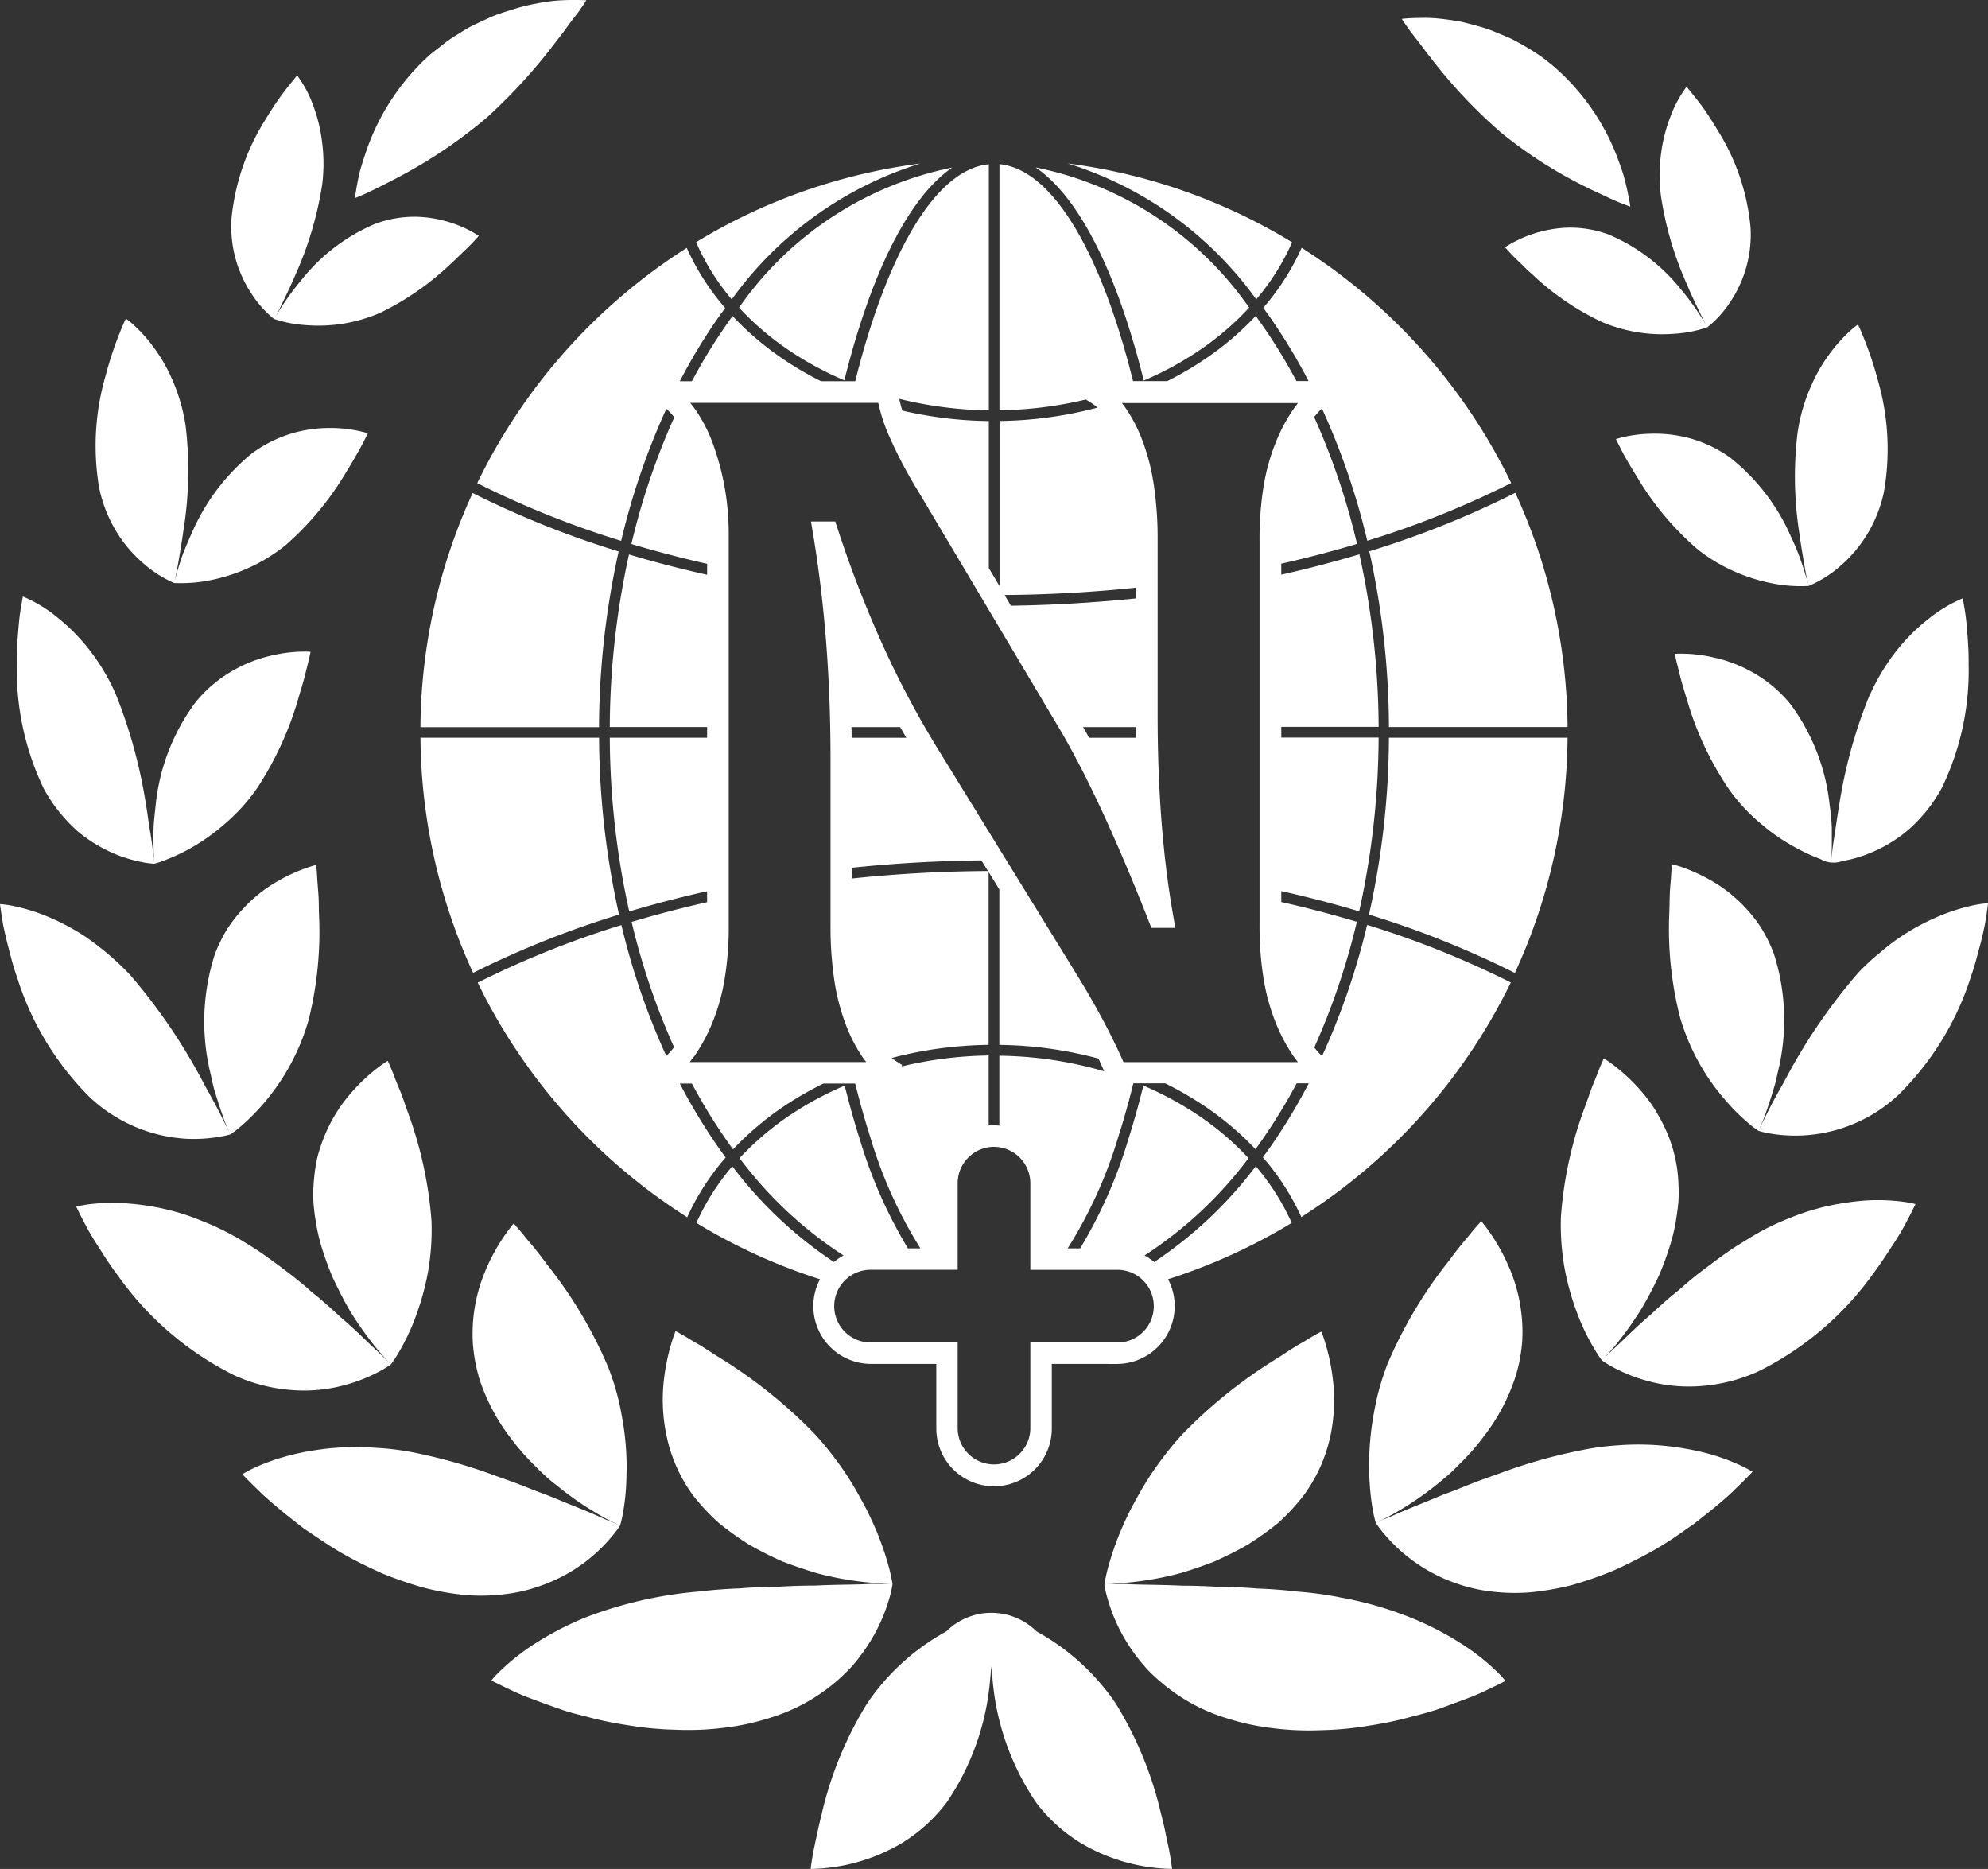 <?xml version="1.0" encoding="UTF-8"?> <svg xmlns="http://www.w3.org/2000/svg" width="317.546" height="298.489" viewBox="0 0 317.546 298.489"><rect x="0" y="0" width="317.546" height="298.489" fill="#333333" stroke="none"/> <g id="Сгруппировать_1" data-name="Сгруппировать 1" transform="translate(0.005 -0.003)"> <path id="Контур_4" data-name="Контур 4" d="M3068.635,5845.424a56.191,56.191,0,0,1-4.352,14.605c-.863,2.031-1.729,3.74-2.312,4.975-.428.881-.762,1.492-.916,1.768.159-.275.5-.871,1.035-1.7a42.9,42.9,0,0,1,3.243-4.4,29.889,29.889,0,0,1,11.68-8.91,18.008,18.008,0,0,1,6.579-1.162,19.227,19.227,0,0,1,5.294.852,18.478,18.478,0,0,1,4.756,2.2s-.448.521-1.254,1.363c-.408.422-.921.9-1.492,1.453s-1.2,1.172-1.921,1.822a44.3,44.3,0,0,1-11.056,7.637,24.794,24.794,0,0,1-11.755,1.99,20.49,20.49,0,0,1-5.219-.992,16.856,16.856,0,0,1-3.553-3.949,19.4,19.4,0,0,1-3.239-12.2,36.3,36.3,0,0,1,5.358-15.617c.652-1.07,1.289-2.066,1.876-2.922s1.175-1.633,1.652-2.25c.994-1.244,1.588-1.961,1.588-1.961a18.461,18.461,0,0,1,2.548,4.762,24.926,24.926,0,0,1,1.383,5.475,26.851,26.851,0,0,1,.075,7.162Zm162.41,225.635a56.974,56.974,0,0,0-6.558-.879c-2.206-.266-4.391-.424-6.524-.5-2.145-.189-4.24-.244-6.239-.27-2.025-.119-3.95-.18-5.742-.18-3.6-.182-6.687-.125-8.893-.266-1.727-.033-2.911,0-3.35,0,.433,0,1.617-.061,3.329-.215a50.133,50.133,0,0,0,8.667-1.531c1.692-.5,3.483-1.121,5.28-1.8a59.023,59.023,0,0,0,5.324-2.668,48.986,48.986,0,0,0,4.915-3.482,33.113,33.113,0,0,0,4.069-4.365,24.535,24.535,0,0,0,4.342-9.564,27.548,27.548,0,0,0,.463-8.463,32.838,32.838,0,0,0-1.146-5.969,22.147,22.147,0,0,0-.757-2.26s-.857.412-2.211,1.254c-.682.432-1.493.855-2.434,1.457-.453.279-.926.584-1.423.926s-1.044.627-1.587,1a78.037,78.037,0,0,0-14.555,11.77,47.941,47.941,0,0,0-3.282,3.982,46.031,46.031,0,0,0-2.743,4.035c-.408.668-.8,1.365-1.17,2.029s-.717,1.3-1.045,1.936c-.657,1.287-1.22,2.531-1.717,3.723a48.423,48.423,0,0,0-1.988,5.9c-.374,1.492-.5,2.383-.5,2.383a17.143,17.143,0,0,0,.543,2.359,26.819,26.819,0,0,0,2.4,5.773,28.277,28.277,0,0,0,2.381,3.594c.475.617,1,1.234,1.568,1.859a21.2,21.2,0,0,0,1.866,1.768,29.265,29.265,0,0,0,10.873,6.029,38.292,38.292,0,0,0,7.313,1.564,45.466,45.466,0,0,0,7.732.316,52.318,52.318,0,0,0,7.608-.725,57.737,57.737,0,0,0,7.035-1.5c1.1-.268,2.166-.559,3.18-.871s1.94-.662,2.842-1c1.792-.656,3.4-1.24,4.677-1.811,2.553-1.18,4.046-1.961,4.046-1.961a16.373,16.373,0,0,0-1.681-1.781,34.606,34.606,0,0,0-5.075-3.979,48.845,48.845,0,0,0-8.376-4.35,57.437,57.437,0,0,0-11.463-3.256Zm25.7-234.049a71.659,71.659,0,0,0,13.833,8.883c1,.5,1.99.941,2.806,1.33s1.593.74,2.21,1c1.244.5,1.99.77,1.99.77s-.1-.77-.388-2.123c-.135-.687-.328-1.492-.572-2.428s-.622-1.961-1.04-3.1a36.152,36.152,0,0,0-10.289-14.795c-.668-.545-1.35-1.1-2.041-1.59s-1.413-.945-2.129-1.369-1.418-.826-2.135-1.2-1.458-.666-2.17-.959-1.4-.6-2.094-.83-1.394-.418-2.065-.6-1.3-.357-1.936-.5-1.258-.219-1.847-.314c-1.179-.166-2.243-.289-3.194-.328s-1.8,0-2.488,0c-1.357.045-2.119.145-2.119.145s.427.682,1.219,1.779c.4.543.891,1.174,1.463,1.906s1.164,1.576,1.861,2.426a80.322,80.322,0,0,0,11.15,11.9Zm13.062,210.576a83.429,83.429,0,0,0-11.748,3.213c-1.852.68-3.713,1.311-5.474,1.986-.871.348-1.727.678-2.553,1.021s-1.652.617-2.434.916c-3.085,1.309-5.8,2.334-7.668,3.193-.935.434-1.711.688-2.233.922l-.672.3.662-.312a23.347,23.347,0,0,0,2.143-1.117,50.783,50.783,0,0,0,6.808-4.615c.642-.523,1.3-1.061,1.956-1.635s1.289-1.244,1.921-1.875a34.52,34.52,0,0,0,3.667-4.215,31,31,0,0,0,5.194-9.979,26.2,26.2,0,0,0,.931-5.158,25.043,25.043,0,0,0-.16-4.74,25.439,25.439,0,0,0-.86-4.145,27.346,27.346,0,0,0-1.337-3.562,31.1,31.1,0,0,0-2.822-4.979,21.062,21.062,0,0,0-1.354-1.781s-.671.688-1.675,1.916c-.5.641-1.125,1.334-1.8,2.184-.344.422-.691.875-1.05,1.344-.185.258-.358.5-.548.746s-.388.5-.592.756a70.756,70.756,0,0,0-9.338,15.891,45.777,45.777,0,0,0-1.494,4.678c-.388,1.557-.667,3.109-.9,4.549a45.478,45.478,0,0,0-.5,8.113,39.717,39.717,0,0,0,.539,5.775,21.485,21.485,0,0,0,.5,2.2,17.581,17.581,0,0,0,1.364,1.807,26.274,26.274,0,0,0,11.917,8.02,25.462,25.462,0,0,0,5.2,1.154,31.218,31.218,0,0,0,6.16.133,44.771,44.771,0,0,0,6.684-1.16,62.232,62.232,0,0,0,6.587-2.289c2.116-.934,4.17-1.988,6.136-3.059a58.813,58.813,0,0,0,5.419-3.484c.418-.295.841-.574,1.244-.852l1.14-.891c.741-.584,1.434-1.141,2.1-1.676,1.317-1.1,2.487-2.08,3.373-2.986,1.821-1.742,2.856-2.854,2.856-2.854a17.568,17.568,0,0,0-2.03-1.068,32.684,32.684,0,0,0-5.662-1.99c-1.2-.3-2.533-.572-3.98-.791a42.825,42.825,0,0,0-9.872-.375,40.684,40.684,0,0,0-5.747.77Zm28.263-34.727c-.836.453-1.617.945-2.434,1.449s-1.617,1-2.389,1.543c-1.552,1.068-3.029,2.213-4.513,3.318-.731.557-1.434,1.145-2.12,1.717-.344.3-.681.6-.994.875s-.677.563-1.021.836c-1.339,1.105-2.573,2.23-3.708,3.285-2.384,2.031-4.239,3.951-5.667,5.24-1.085,1.025-1.8,1.762-2.061,2.037.259-.279.95-1.035,1.911-2.17a55.708,55.708,0,0,0,4.442-6.238c.768-1.33,1.539-2.779,2.275-4.295l.548-1.174c.149-.383.313-.781.473-1.2.318-.82.612-1.646.881-2.486a29.033,29.033,0,0,0,1.249-5.174q.218-1.312.328-2.623a25,25,0,0,0,0-2.623,22.7,22.7,0,0,0-2.164-9.045,28.767,28.767,0,0,0-1.939-3.484,26.619,26.619,0,0,0-2.194-2.795,29.455,29.455,0,0,0-3.912-3.643c-.549-.426-1.118-.826-1.706-1.2,0,0-.4.816-.961,2.24-.244.727-.642,1.557-1,2.531s-.727,2.074-1.164,3.238a63.183,63.183,0,0,0-3.741,17.33,39.637,39.637,0,0,0,.746,9,43.365,43.365,0,0,0,2.209,7.266,33.58,33.58,0,0,0,2.43,4.859,17.315,17.315,0,0,0,1.163,1.766,16.323,16.323,0,0,0,1.785,1.1,25.671,25.671,0,0,0,5.072,2.066,24.635,24.635,0,0,0,7.895,1,27.025,27.025,0,0,0,10.177-2.373,49.559,49.559,0,0,0,18.488-15.75c1.126-1.494,2.045-2.947,2.9-4.242s1.577-2.488,2.105-3.484c1.085-2.02,1.667-3.271,1.667-3.271a15.826,15.826,0,0,0-2.095-.391,31.2,31.2,0,0,0-5.552-.2,36.82,36.82,0,0,0-3.731.414,35.863,35.863,0,0,0-4.251.887,34.651,34.651,0,0,0-4.553,1.557,39.531,39.531,0,0,0-4.876,2.291Zm15.922-41.529a90.073,90.073,0,0,0-11.306,16.4c-.338.631-.676,1.248-.994,1.822s-.642,1.129-.926,1.66c-.577,1.061-1.065,1.99-1.453,2.8-.676,1.363-1.129,2.256-1.243,2.488.045-.094.145-.3.282-.627a17.944,17.944,0,0,0,.785-1.9c.3-.855.643-1.842,1-2.986q.259-.841.542-1.8c.174-.633.309-1.3.463-1.99a34.678,34.678,0,0,0-.627-18.869,23.92,23.92,0,0,0-1.99-4.084,22.446,22.446,0,0,0-2.526-3.248,23.156,23.156,0,0,0-5.421-4.336,28.814,28.814,0,0,0-4.478-2.092,18.972,18.972,0,0,0-1.852-.559s-.109.828-.178,2.246c-.064.713-.145,1.559-.186,2.531s-.035,2.041-.09,3.211a56.818,56.818,0,0,0,1.728,16.459,34.882,34.882,0,0,0,7.419,13.434,31.817,31.817,0,0,0,3.557,3.516,16.3,16.3,0,0,0,1.552,1.18,15.315,15.315,0,0,0,1.918.438,24.116,24.116,0,0,0,20.46-6.207,46.1,46.1,0,0,0,11.609-19.029c.576-1.6.939-3.146,1.323-4.531s.652-2.633.856-3.672c.368-2.094.5-3.344.5-3.344a15.518,15.518,0,0,0-1.946.244,30.755,30.755,0,0,0-4.936,1.434,36.43,36.43,0,0,0-6.669,3.406,33.365,33.365,0,0,0-3.548,2.664,36.72,36.72,0,0,0-3.62,3.338Zm1.786-44.283a78.055,78.055,0,0,0-4.853,17.621c-.228,1.313-.394,2.525-.562,3.621s-.327,2.055-.432,2.857c-.149,1.139-.229,1.955-.259,2.34.03-.389.074-1.211.09-2.355v-2.9a32.3,32.3,0,0,0-.339-3.607,32.645,32.645,0,0,0-6.284-16.2,20.884,20.884,0,0,0-6.124-5.121,21.947,21.947,0,0,0-6.009-2.291,22.7,22.7,0,0,0-6.318-.615s.146.824.5,2.145c.163.664.349,1.49.6,2.373s.562,1.895.875,2.939a50.322,50.322,0,0,0,6.537,13.979,28.288,28.288,0,0,0,5.239,5.7,30.757,30.757,0,0,0,5.3,3.686,29.125,29.125,0,0,0,4.215,1.961,4.1,4.1,0,0,0,3.481.324,21.236,21.236,0,0,0,4.479-1.3,22.648,22.648,0,0,0,5.827-3.484,24.418,24.418,0,0,0,5.572-6.865,42.922,42.922,0,0,0,4.3-19.8c.024-1.516-.06-2.937-.149-4.2s-.185-2.4-.3-3.328c-.254-1.857-.5-2.986-.5-2.986a22.731,22.731,0,0,0-5.567,3.369,30.113,30.113,0,0,0-4.852,4.813,33.316,33.316,0,0,0-4.451,7.357Zm-11.445-42.27a58.214,58.214,0,0,0,.278,16.578c.159,1.189.333,2.3.5,3.285s.309,1.895.448,2.607c.214,1.119.4,1.881.468,2.18-.074-.295-.278-1.045-.622-2.141-.228-.707-.5-1.559-.845-2.488s-.8-1.99-1.294-3.045a32.837,32.837,0,0,0-9.743-12.691,20.239,20.239,0,0,0-6.652-3.139,21.486,21.486,0,0,0-5.861-.678,22.164,22.164,0,0,0-4.155.453c-.994.221-1.576.412-1.576.412s.339.688.926,1.84,1.527,2.723,2.628,4.508a46.51,46.51,0,0,0,9.487,11.242,26.316,26.316,0,0,0,6.205,3.686,27.965,27.965,0,0,0,5.686,1.754,22.89,22.89,0,0,0,5.851.42,18.582,18.582,0,0,0,4.977-3.109,21.473,21.473,0,0,0,7.054-11.941,39.539,39.539,0,0,0-.991-17.865,56.026,56.026,0,0,0-2.109-6.373c-.6-1.555-1.048-2.461-1.048-2.461a12.684,12.684,0,0,0-1.284,1.043,23.576,23.576,0,0,0-2.9,3.17,25.766,25.766,0,0,0-3.178,5.307,28.206,28.206,0,0,0-2.239,7.457Zm-21.893-37.709a53.82,53.82,0,0,0,4.208,14.389c.832,2.012,1.683,3.691,2.255,4.9.408.836.717,1.42.871,1.7-.159-.283-.5-.855-1-1.643a41.638,41.638,0,0,0-3.19-4.311,29.253,29.253,0,0,0-11.529-8.689,17.771,17.771,0,0,0-6.5-1.074,19.886,19.886,0,0,0-9.992,3.127s.438.5,1.225,1.338c.4.4.89.861,1.452,1.414s1.175,1.141,1.871,1.762a42.449,42.449,0,0,0,10.9,7.41,24.605,24.605,0,0,0,11.675,1.887,19.729,19.729,0,0,0,5.194-1.029,16.844,16.844,0,0,0,3.586-3.928,19.315,19.315,0,0,0,3.313-12.051,35.278,35.278,0,0,0-5.213-15.424c-.628-1.049-1.255-2.025-1.826-2.891s-1.149-1.586-1.622-2.193c-.95-1.221-1.553-1.922-1.553-1.922a19.046,19.046,0,0,0-2.578,4.756,25.064,25.064,0,0,0-1.427,5.418,26.565,26.565,0,0,0-.117,7.047Zm-99.83,256.7a41.075,41.075,0,0,1-6.895-19.484c-.076-.758-.146-1.494-.2-2.2-.055.707-.119,1.438-.2,2.193a40.827,40.827,0,0,1-6.882,19.486,25.963,25.963,0,0,1-7.037,6.465,29.5,29.5,0,0,1-14.741,4.234s.1-.963.388-2.539c.145-.82.362-1.756.591-2.836s.5-2.293.821-3.57a58.819,58.819,0,0,1,7.17-17.416,36.42,36.42,0,0,1,12.7-11.576,10.227,10.227,0,0,1,14.4,0,36.47,36.47,0,0,1,12.7,11.576,58.881,58.881,0,0,1,7.159,17.416c.34,1.277.613,2.488.827,3.57s.453,2.016.582,2.836c.294,1.572.387,2.537.387,2.537a29.458,29.458,0,0,1-14.733-4.23,25.743,25.743,0,0,1-7.013-6.42Zm-54.663-48.865a33.7,33.7,0,0,0,4.087,4.35,47.711,47.711,0,0,0,4.9,3.484,58.807,58.807,0,0,0,5.326,2.67c1.807.676,3.582,1.275,5.274,1.793a50.179,50.179,0,0,0,8.666,1.535c1.718.15,2.9.2,3.335.211h-3.333c-2.215.135-5.3.086-8.907.266-1.792,0-3.722.055-5.742.18-1.99.023-4.091.084-6.244.27-2.125.076-4.309.232-6.519.5a65.583,65.583,0,0,0-18,4.1,49.345,49.345,0,0,0-8.379,4.346,35.056,35.056,0,0,0-5.075,3.982,17.058,17.058,0,0,0-1.688,1.775s1.493.777,4.055,1.963c1.274.574,2.882,1.154,4.672,1.811.9.328,1.852.656,2.847,1s2.08.607,3.174.875a57.19,57.19,0,0,0,7.029,1.492,53.58,53.58,0,0,0,7.62.725,45.611,45.611,0,0,0,7.728-.309,38.421,38.421,0,0,0,7.318-1.572,29.436,29.436,0,0,0,10.877-6.025c.673-.586,1.29-1.2,1.862-1.773a19.252,19.252,0,0,0,1.567-1.861,28.269,28.269,0,0,0,2.378-3.592,27.181,27.181,0,0,0,2.419-5.775,17.555,17.555,0,0,0,.538-2.359s-.13-.887-.5-2.383a46.606,46.606,0,0,0-1.99-5.9c-.5-1.187-1.059-2.432-1.716-3.723q-.5-.943-1.045-1.936c-.378-.66-.751-1.357-1.175-2.031a43.541,43.541,0,0,0-2.74-4.035,48.155,48.155,0,0,0-3.286-3.98,78.246,78.246,0,0,0-14.543-11.77c-.549-.352-1.086-.664-1.594-1s-1-.645-1.434-.926c-.916-.6-1.751-1.023-2.433-1.457-1.354-.84-2.205-1.254-2.205-1.254s-.339.816-.762,2.26a34.216,34.216,0,0,0-1.146,5.973,27.707,27.707,0,0,0,.465,8.459A24.462,24.462,0,0,0,3127.946,6054.906Zm-42.041-230.24a36.729,36.729,0,0,0-10.161,15.221c-.393,1.15-.73,2.186-.994,3.115s-.413,1.775-.548,2.459c-.259,1.367-.333,2.15-.333,2.15s.762-.279,2.025-.861c.627-.3,1.373-.654,2.229-1.09s1.82-.916,2.831-1.463a77.568,77.568,0,0,0,13.992-9.455,88.234,88.234,0,0,0,11.245-12.389c.707-.881,1.339-1.762,1.9-2.527s1.07-1.393,1.493-1.961c.8-1.129,1.239-1.836,1.239-1.836s-.8-.061-2.225-.045c-.712,0-1.583.029-2.577.1a29.785,29.785,0,0,0-3.329.5,28.191,28.191,0,0,0-3.9,1c-.7.209-1.4.438-2.125.688s-1.418.588-2.145.922-1.492.682-2.214,1.055-1.438.85-2.17,1.3a20.738,20.738,0,0,0-2.155,1.492c-.692.557-1.384,1.045-2.081,1.643Zm7.683,211.074a31.515,31.515,0,0,0,5.223,10.01,36.485,36.485,0,0,0,3.685,4.223c.642.656,1.279,1.273,1.93,1.871s1.324,1.109,1.99,1.627a48.989,48.989,0,0,0,6.835,4.65,18.682,18.682,0,0,0,2.157,1.113c.413.2.677.318.762.357l-.771-.318c-.5-.244-1.309-.5-2.239-.945-1.875-.875-4.6-1.9-7.7-3.211-.781-.3-1.6-.617-2.442-.93s-1.677-.66-2.553-1c-1.752-.67-3.632-1.32-5.474-1.99a86.431,86.431,0,0,0-11.782-3.24,42.2,42.2,0,0,0-5.771-.725,43.517,43.517,0,0,0-5.221-.1,40.151,40.151,0,0,0-4.663.455,35.815,35.815,0,0,0-3.979.8,33.509,33.509,0,0,0-5.662,1.963,19.6,19.6,0,0,0-2.035,1.082s1.034,1.113,2.855,2.859c.9.887,2.069,1.865,3.393,2.986.657.531,1.363,1.1,2.105,1.672.378.293.762.6,1.153.906s.812.578,1.229.85c1.7,1.164,3.483,2.373,5.435,3.484s4.035,2.119,6.165,3.076a61.45,61.45,0,0,0,6.6,2.277,43.4,43.4,0,0,0,6.708,1.182,30.2,30.2,0,0,0,6.174-.127,24.3,24.3,0,0,0,5.215-1.148,25.823,25.823,0,0,0,11.934-8.014,16.353,16.353,0,0,0,1.364-1.8,20.778,20.778,0,0,0,.5-2.2,37.2,37.2,0,0,0,.526-5.77,44.055,44.055,0,0,0-.5-8.121c-.246-1.439-.5-2.982-.918-4.555a40.111,40.111,0,0,0-1.52-4.691,70.481,70.481,0,0,0-9.4-15.924c-.194-.252-.4-.5-.591-.766s-.373-.5-.548-.736l-1.06-1.357c-.677-.836-1.324-1.547-1.812-2.184-1-1.24-1.677-1.932-1.677-1.932s-.553.641-1.357,1.781a30.357,30.357,0,0,0-4.155,8.539,27.677,27.677,0,0,0-.857,4.137,26.1,26.1,0,0,0-.139,4.744,26.387,26.387,0,0,0,.91,5.148Zm-26.372-30.094a20.687,20.687,0,0,0,.039,2.65c.075.877.175,1.76.329,2.65a30.29,30.29,0,0,0,1.264,5.189c.278.852.582,1.672.886,2.488.173.414.327.826.5,1.225s.358.766.548,1.15c.731,1.523,1.492,2.984,2.283,4.348a55.092,55.092,0,0,0,4.477,6.264c.956,1.115,1.648,1.871,1.922,2.166-.278-.291-1-1.025-2.061-2.031-1.442-1.3-3.3-3.25-5.7-5.275-1.144-1.068-2.393-2.184-3.727-3.324-.349-.264-.682-.557-1.04-.83l-1-.893c-.682-.561-1.4-1.148-2.124-1.727-1.493-1.131-2.986-2.27-4.533-3.348-.78-.553-1.576-1.061-2.4-1.572s-1.6-1-2.434-1.443a40.881,40.881,0,0,0-4.886-2.3,35.851,35.851,0,0,0-4.558-1.576,39.572,39.572,0,0,0-4.255-.906c-1.343-.2-2.582-.332-3.736-.4a30.774,30.774,0,0,0-5.562.16,17.391,17.391,0,0,0-2.1.387s.587,1.266,1.682,3.307c.522,1.025,1.279,2.188,2.119,3.512s1.771,2.777,2.9,4.256a49.911,49.911,0,0,0,18.554,15.865,27.044,27.044,0,0,0,10.213,2.412,24.711,24.711,0,0,0,7.925-1,25.545,25.545,0,0,0,5.069-2.064,18.289,18.289,0,0,0,1.8-1.1,19.241,19.241,0,0,0,1.162-1.766,34.6,34.6,0,0,0,2.409-4.869,42.976,42.976,0,0,0,2.187-7.281,38.705,38.705,0,0,0,.717-9.031,64.208,64.208,0,0,0-3.822-17.453c-.431-1.18-.789-2.309-1.183-3.264s-.767-1.832-1.025-2.559c-.558-1.434-.961-2.26-.961-2.26a19.451,19.451,0,0,0-1.707,1.2,28.379,28.379,0,0,0-3.905,3.668,24.07,24.07,0,0,0-4.108,6.268,25.975,25.975,0,0,0-1.494,4.2,26.717,26.717,0,0,0-.646,4.9Zm-15.8-37.055a35.033,35.033,0,0,0-.577,19.057c.159.705.294,1.385.463,2.033s.377,1.238.548,1.826c.363,1.154.717,2.166.994,2.986a18.984,18.984,0,0,0,.8,1.949c.151.33.256.555.3.645-.1-.205-.558-1.105-1.254-2.488-.4-.807-.885-1.762-1.462-2.82-.294-.547-.607-1.105-.931-1.691s-.652-1.205-1-1.861a92.024,92.024,0,0,0-11.369-16.562,44.544,44.544,0,0,0-7.19-6.127,36.343,36.343,0,0,0-6.673-3.455,30.819,30.819,0,0,0-4.939-1.439,15.42,15.42,0,0,0-1.962-.264s.159,1.285.522,3.391c.209,1.041.5,2.285.866,3.693s.751,2.986,1.334,4.582a46.694,46.694,0,0,0,11.657,19.213,24.617,24.617,0,0,0,15.425,6.6,24.019,24.019,0,0,0,5.091-.3,13.908,13.908,0,0,0,1.912-.408,17.519,17.519,0,0,0,1.542-1.178,34.06,34.06,0,0,0,3.558-3.525,35.341,35.341,0,0,0,7.39-13.576,58.239,58.239,0,0,0,1.668-16.643c-.055-1.182-.024-2.281-.095-3.252s-.136-1.836-.194-2.553c-.06-1.439-.179-2.3-.179-2.3a18.524,18.524,0,0,0-1.851.59,26.252,26.252,0,0,0-4.479,2.111,22.617,22.617,0,0,0-5.408,4.375,21.8,21.8,0,0,0-2.529,3.264,23.721,23.721,0,0,0-1.977,4.115Zm-3.105-40.332a33.069,33.069,0,0,0-6.294,16.449c-.145,1.314-.294,2.568-.328,3.668s0,2.1,0,2.914c.024,1.244.074,2.105.095,2.465-.024-.354-.1-1.215-.269-2.439-.1-.826-.244-1.811-.437-2.92s-.322-2.346-.558-3.662a80.5,80.5,0,0,0-4.848-17.848,33.118,33.118,0,0,0-4.446-7.389,30.9,30.9,0,0,0-4.839-4.859,21.864,21.864,0,0,0-5.567-3.383s-.217,1.105-.5,2.986c-.114.951-.214,2.109-.313,3.385s-.169,2.707-.145,4.24a43.722,43.722,0,0,0,4.279,20.041,25.147,25.147,0,0,0,5.578,6.967,23.724,23.724,0,0,0,5.839,3.512,22.236,22.236,0,0,0,4.447,1.314,14.181,14.181,0,0,0,1.771.229,12.574,12.574,0,0,0,1.713-.559,28.683,28.683,0,0,0,4.218-1.984,31.7,31.7,0,0,0,5.288-3.76,29.216,29.216,0,0,0,5.236-5.771,52.3,52.3,0,0,0,6.555-14.219c.312-1.066.63-2.082.879-2.988s.432-1.727.607-2.393c.344-1.35.5-2.186.5-2.186a22.784,22.784,0,0,0-6.329.631,21.837,21.837,0,0,0-6,2.342,21.107,21.107,0,0,0-6.108,5.182Zm9.3-40.035a33.631,33.631,0,0,0-9.816,12.9c-.5,1.1-.936,2.152-1.313,3.1s-.627,1.811-.85,2.521c-.318,1-.5,1.752-.612,2.1.085-.348.259-1.092.463-2.131.145-.736.294-1.623.453-2.627s.367-2.141.521-3.352a59.9,59.9,0,0,0,.353-16.775,29.181,29.181,0,0,0-2.2-7.506,26.266,26.266,0,0,0-3.16-5.352,24.277,24.277,0,0,0-2.9-3.191,12.084,12.084,0,0,0-1.276-1.043s-.456.906-1.068,2.488a55.163,55.163,0,0,0-2.125,6.465,40.109,40.109,0,0,0-1.079,18.066,22.266,22.266,0,0,0,2.986,7.377,21.316,21.316,0,0,0,4.044,4.666,18.639,18.639,0,0,0,4.947,3.162,23.47,23.47,0,0,0,5.854-.459,28.063,28.063,0,0,0,5.7-1.8,27.224,27.224,0,0,0,6.217-3.752,47.952,47.952,0,0,0,9.559-11.445c1.126-1.824,2.052-3.426,2.663-4.584s.949-1.867.949-1.867a14.518,14.518,0,0,0-1.593-.4,21.026,21.026,0,0,0-4.165-.447,21.767,21.767,0,0,0-5.876.719,20.961,20.961,0,0,0-6.649,3.166Z" transform="translate(-3017.17 -5815.979)" fill="#fff"></path> <path id="Контур_5" data-name="Контур 5" d="M4239.053,6251.1a91.041,91.041,0,0,1,35.826,12.582,37.314,37.314,0,0,1-5.727,9.117,58.38,58.38,0,0,0-30.1-21.7Zm-11.789,153.623a7.356,7.356,0,0,1,.855.039V6393.6a61.941,61.941,0,0,1,16.75,2.488q-.437-1-.92-2.037a63.934,63.934,0,0,0-15.83-2.184v-24.828l-1.713-2.787v27.611a63.793,63.793,0,0,0-15.465,2.088,8.071,8.071,0,0,0,.816.6l.8.5v.248a62.393,62.393,0,0,1,13.857-1.738l0,11.166a8.339,8.339,0,0,0,.846-.021Zm11.773,19.646h1.99a75.475,75.475,0,0,0,7.674-17.35c.865-2.721,1.676-5.613,2.426-8.652a53.456,53.456,0,0,1,8.217,4.383,45.962,45.962,0,0,1,8.578,7.207,64.5,64.5,0,0,1-16.611,15.537,9.512,9.512,0,0,1,1.543,1.051,66.517,66.517,0,0,0,16.225-15.295,37.4,37.4,0,0,1,5.736,9.049,91.519,91.519,0,0,1-19.746,8.994,9.237,9.237,0,0,1-8.158,13.531l-10.414-.006v10.414a9.225,9.225,0,0,1-18.449,0v-10.414h-10.414a9.223,9.223,0,0,1-8.166-13.52,91.241,91.241,0,0,1-19.738-9,37.459,37.459,0,0,1,5.736-9.049,66.357,66.357,0,0,0,16.229,15.295,9.363,9.363,0,0,1,1.533-1.047,64.453,64.453,0,0,1-16.607-15.545,46.352,46.352,0,0,1,9.541-7.818,52.981,52.981,0,0,1,7.256-3.766c.75,3.039,1.563,5.932,2.432,8.652a75.235,75.235,0,0,0,7.67,17.348l1.992,0a71.728,71.728,0,0,1-8.037-17.867q-1.271-3.979-2.383-8.459h-5.076a53.232,53.232,0,0,0-4.758,2.635,48.108,48.108,0,0,0-9.676,7.877q-.817-1.113-1.6-2.279a89.478,89.478,0,0,1-4.977-8.238h-1.926a91.621,91.621,0,0,0,5.475,9.2q.905,1.339,1.85,2.613a39.4,39.4,0,0,0-6.141,9.541,91.961,91.961,0,0,1-33.465-37.461,148.149,148.149,0,0,1,22.951-9.2,113.569,113.569,0,0,0,7.17,20.9,12.932,12.932,0,0,0,1.244-1.391,111.863,111.863,0,0,1-6.781-20.008q5.739-1.723,11.773-3.09l.285-.066v-1.746l-.656.143q-6.023,1.368-11.783,3.092a130.286,130.286,0,0,1-3.107-27.752h15.547V6341.1h-15.549a130.409,130.409,0,0,1,3.07-27.559q4.23,1.266,8.627,2.342,1.913.472,3.855.906v-1.752c-1.158-.256-2.3-.531-3.447-.811q-4.4-1.084-8.652-2.354a112.618,112.618,0,0,1,6.848-20.246,12.471,12.471,0,0,0-1.258-1.35,113.367,113.367,0,0,0-7.225,21.092,148.006,148.006,0,0,1-22.988-9.219,92.043,92.043,0,0,1,33.465-37.568,38.966,38.966,0,0,0,6.141,9.6q-.908,1.233-1.771,2.49a91.927,91.927,0,0,0-5.475,9.2h1.928a89.471,89.471,0,0,1,4.973-8.24c.5-.734,1-1.455,1.525-2.168a47.249,47.249,0,0,0,7,6.125,52.884,52.884,0,0,0,7.123,4.283h5.475q1.1-4.479,2.383-8.459c4.977-15.605,11.648-25.477,18.953-26.193v39.309a62.434,62.434,0,0,1-14.307-1.842,17.08,17.08,0,0,0,.494,1.881,64.1,64.1,0,0,0,13.809,1.67v23.482l1.713,2.877v-26.371a63.853,63.853,0,0,0,15.646-2.135,7.819,7.819,0,0,0-1-.754l-.8-.5v-.055a62.536,62.536,0,0,1-13.861,1.732l0-39.309c7.3.717,13.992,10.588,18.959,26.193.846,2.662,1.643,5.473,2.379,8.459h5.473a53.99,53.99,0,0,0,5.863-3.412,47.594,47.594,0,0,0,8.266-7c.5.713,1.025,1.434,1.527,2.17a90.127,90.127,0,0,1,4.975,8.236l1.934,0a91.707,91.707,0,0,0-5.475-9.2c-.578-.855-1.168-1.687-1.771-2.488a39.354,39.354,0,0,0,6.141-9.6,92.059,92.059,0,0,1,33.469,37.57,147.924,147.924,0,0,1-22.986,9.223,113.749,113.749,0,0,0-7.24-21.121,12.12,12.12,0,0,0-1.248,1.361,112.517,112.517,0,0,1,6.85,20.256q-5.514,1.655-11.3,2.982l-.8.18v1.758l1.18-.27q5.774-1.336,11.3-2.986a130.957,130.957,0,0,1,3.072,27.561h-15.551v1.713h15.549a130.554,130.554,0,0,1-3.109,27.752q-4.617-1.383-9.424-2.537-1.491-.363-3.016-.7v1.746c.879.2,1.756.4,2.621.611q4.8,1.16,9.453,2.545a112.015,112.015,0,0,1-6.807,20.076,11.8,11.8,0,0,0,1.248,1.365,113.591,113.591,0,0,0,7.2-20.945,147.911,147.911,0,0,1,22.947,9.2,92.034,92.034,0,0,1-33.459,37.459,39.524,39.524,0,0,0-6.148-9.541q.946-1.274,1.854-2.609a91.869,91.869,0,0,0,5.475-9.2l-1.928,0a89.631,89.631,0,0,1-4.975,8.238c-.523.775-1.061,1.533-1.6,2.279a47.892,47.892,0,0,0-8.684-7.242,53.393,53.393,0,0,0-5.748-3.281l-5.078,0q-1.1,4.479-2.379,8.459a71.892,71.892,0,0,1-8.1,17.879Zm-11.768-16.221a5.819,5.819,0,0,0-5.807,5.8v13.836h-13.838a5.806,5.806,0,1,0,0,11.611l13.838,0v13.836a5.806,5.806,0,0,0,11.607,0V6439.4h13.838a5.806,5.806,0,1,0,0-11.611l-13.838,0v-13.836a5.819,5.819,0,0,0-5.807-5.8Zm1.691-88.125,1,1.705c6.742-.09,13.436-.5,19.982-1.164v-1.719c-6.855.721-13.873,1.119-20.988,1.17Zm12.529,21.09q.5.835.959,1.713h7.535v-1.713Zm-15.182,23-1.049-1.707c-6.965.066-13.9.457-20.678,1.17v1.717q10.834-1.137,21.734-1.193Zm-13.041-21.287c-.324-.561-.652-1.139-1-1.713H4204.5l.029,1.713Zm-33.961,50.941c-.209.295-.428.578-.646.846h28.2l-.557-.74a24.67,24.67,0,0,1-2.762-5.387,34.44,34.44,0,0,1-1.8-7.072,57.682,57.682,0,0,1-.588-8.551l0-26.59q0-9.735-.7-18.719t-2.09-17.291l-.332-1.99h3.879l.389,1.184a181.825,181.825,0,0,0,7.279,18.748,146.756,146.756,0,0,0,8.816,16.549l22.055,35.828q2.517,4.075,4.518,7.883,1.693,3.214,2.986,6.158h27.865l-.566-.74a26.851,26.851,0,0,1-2.928-5.414,32.633,32.633,0,0,1-1.988-7.121,51.558,51.558,0,0,1-.654-8.459V6311.1a51.324,51.324,0,0,1,.65-8.459,32.36,32.36,0,0,1,1.99-7.123,26.726,26.726,0,0,1,2.934-5.414l.563-.744H4247.7l.557.746a24.584,24.584,0,0,1,2.766,5.379,34.085,34.085,0,0,1,1.787,7.08,57.077,57.077,0,0,1,.592,8.543l0,28.154q0,8.953.621,16.916t1.855,15.008l.354,1.99H4252.4l-.426-1.092q-3.888-9.879-7.465-17.584t-6.8-13.143l-22.51-37.84a72.849,72.849,0,0,1-4.687-8.893,27.2,27.2,0,0,1-1.732-5.293l-30.039,0q.521.63,1,1.334a24.465,24.465,0,0,1,2.859,5.859,41.678,41.678,0,0,1,1.721,6.756,43.278,43.278,0,0,1,.572,7.018v62.57a50.7,50.7,0,0,1-.652,8.459,31.8,31.8,0,0,1-1.992,7.066,27.768,27.768,0,0,1-2.9,5.361Zm131.232-90.062a91.187,91.187,0,0,1,8.346,37.4l-28.533,0a132.064,132.064,0,0,0-3.139-28.064,149.7,149.7,0,0,0,23.338-9.354Zm8.344,39.109a91.3,91.3,0,0,1-8.418,37.566,149.941,149.941,0,0,0-23.3-9.32,131.894,131.894,0,0,0,3.184-28.246Zm-174.814,37.566a91.282,91.282,0,0,1-8.414-37.566h28.531a132.023,132.023,0,0,0,3.188,28.246,149.861,149.861,0,0,0-23.312,9.307Zm-8.42-38.314Zm0-.939a91.215,91.215,0,0,1,8.34-37.4,150.335,150.335,0,0,0,23.326,9.336,131.728,131.728,0,0,0-3.139,28.064Zm44-77.436a91.141,91.141,0,0,1,35.826-12.58,58.387,58.387,0,0,0-30.1,21.7,37.408,37.408,0,0,1-5.684-9.121Zm54.3-11.941c5.74,3.938,10.82,12.848,14.752,25.188q1.33,4.166,2.488,8.832a52.844,52.844,0,0,0,8.654-4.676,45.455,45.455,0,0,0,8.178-6.969,54.649,54.649,0,0,0-34.037-22.381Zm-30.586,34.02q1.14-4.658,2.486-8.832c3.932-12.34,9.012-21.25,14.754-25.187a54.645,54.645,0,0,0-34.057,22.365,44.981,44.981,0,0,0,6.967,6.123,52.266,52.266,0,0,0,9.865,5.5Z" transform="translate(-4068.497 -6224.988)" fill="#fff" fill-rule="evenodd"></path> </g> </svg> 